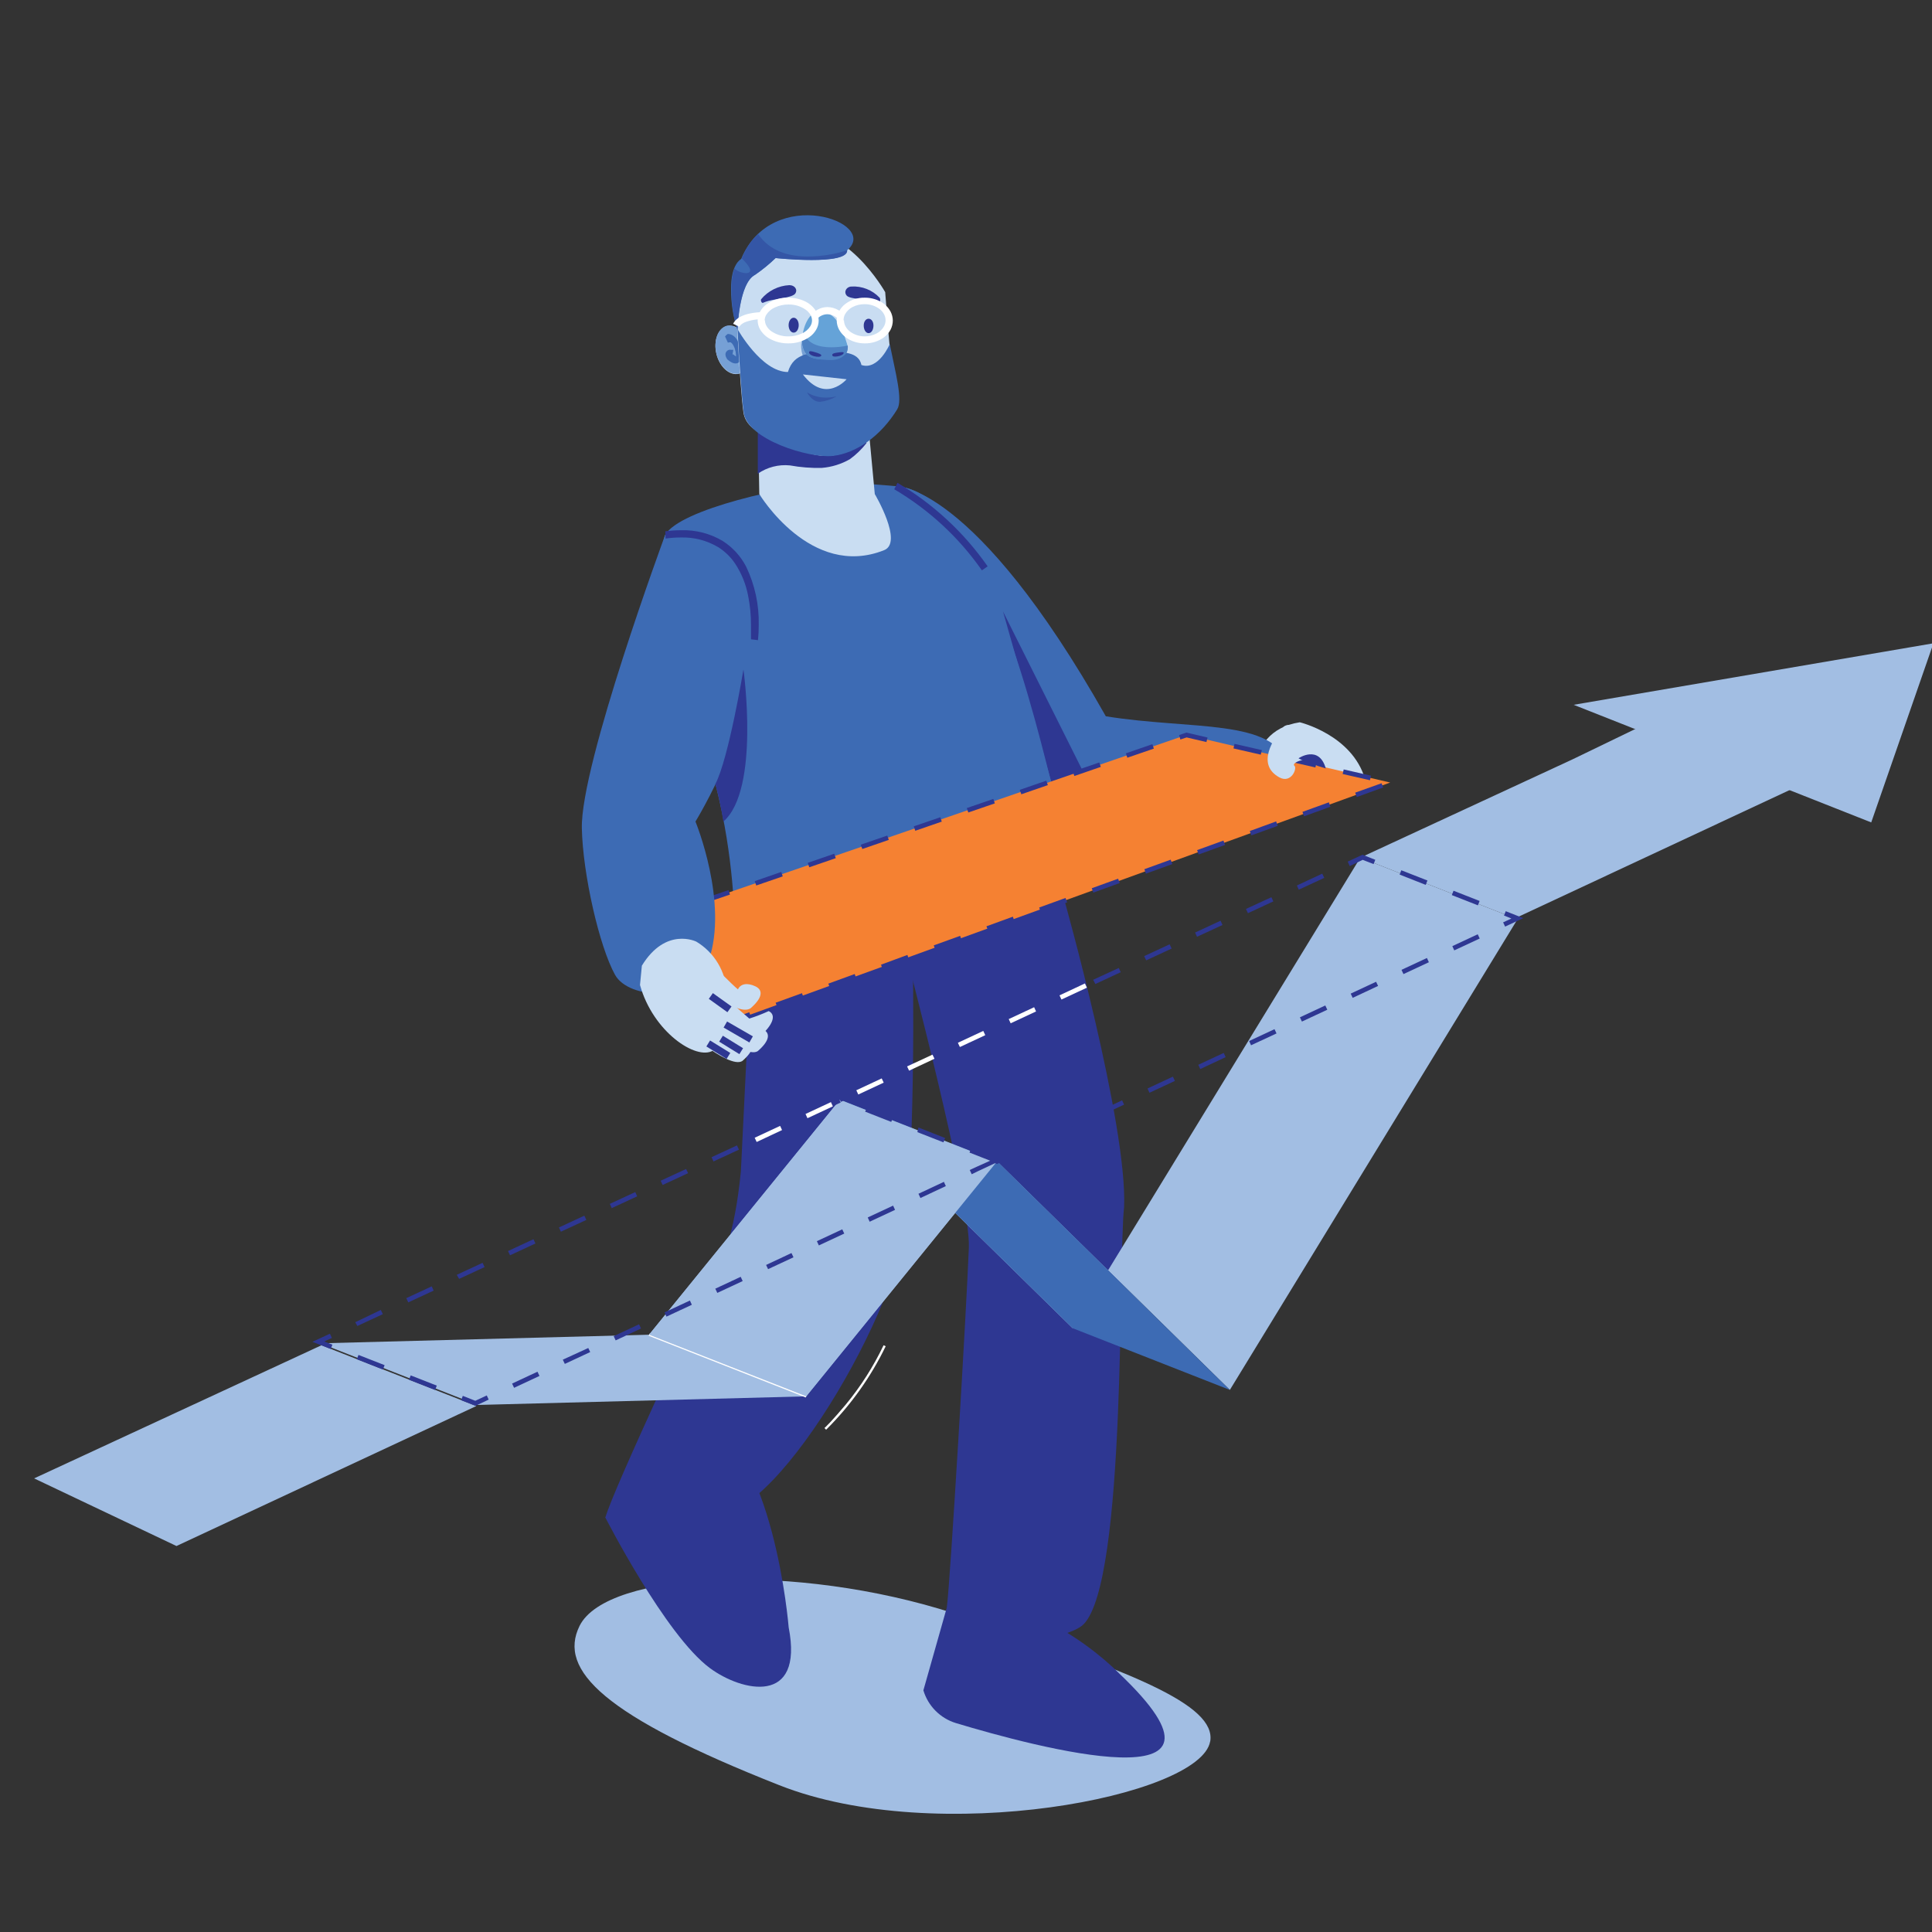 <svg width="480" height="480" viewBox="0 0 480 480" fill="none" xmlns="http://www.w3.org/2000/svg">
<rect x="0" y="0" width="480" height="480" fill="#333333" stroke="none"/>
<g clip-path="url(#clip0_121_9766)">
<path d="M300.653 432.671C298.235 446.327 232.743 459.023 193.604 443.522C150.108 426.362 138.529 414.953 144 403.932C150.821 390.26 197.882 388.183 237.006 400.832C281.494 415.232 302.11 423.556 300.684 432.609" fill="#A2BEE3"/>
<path d="M173.437 351.616L150.372 376.976C150.372 376.976 165.299 406.257 176.382 414.442C184.288 420.285 199.758 423.866 195.944 404.319C195.944 404.319 192.302 358.747 173.437 351.616Z" fill="#2E3792"/>
<path d="M235.224 399.436L229.412 419.96C229.984 421.878 231.023 423.626 232.435 425.045C233.847 426.465 235.588 427.514 237.503 428.098C257.05 433.988 313.21 449.07 277.992 415.697C277.992 415.697 256.678 393.546 235.224 399.498" fill="#2E3792"/>
<path d="M264.257 222.943C264.257 222.943 280.161 279.382 279.277 299.921C277.82 312.523 279.882 392.555 269.248 403.514C264.505 408.412 233.519 411.776 235.224 399.437C236.123 392.818 240.153 324.645 240.711 309.873C241.16 297.859 224.792 235.871 224.792 235.871L264.257 222.943Z" fill="#2E3792"/>
<path d="M226.636 229.981C226.636 229.981 227.845 274.608 225.086 303.44C222.746 328.071 188.178 384.866 175.018 375.07C168.554 373.52 160.354 384.37 150.434 376.976C152.077 370.528 176.444 318.77 176.444 318.77C179.095 314.957 182.521 307.021 184.071 290.993L187.031 230.539L226.636 229.981Z" fill="#2E3792"/>
<path d="M205.244 355.213C211.317 349.187 216.323 342.174 220.048 334.472L219.521 334.224C216.997 339.517 213.832 344.478 210.096 348.997C208.546 350.826 207.29 352.267 206.36 353.26L205.244 354.407L204.95 354.686L204.841 354.794L205.244 355.213Z" fill="white"/>
<path d="M322.927 179.447C322.927 179.447 335.917 182.547 339.141 193.552C327.206 199.52 311.596 199.52 311.596 199.52C311.596 199.52 307.954 181.772 322.927 179.447Z" fill="#C9DDF2"/>
<path d="M222.575 120.791C222.575 120.791 241.858 119.783 274.736 177.958C296.081 181.4 316.588 178.423 320.092 190.127C323.595 201.83 314.124 202.295 314.124 202.295L249.02 205.752L222.575 120.791Z" fill="#3D6BB4"/>
<path d="M261.235 194.421L249.19 151.902L268.985 191.492L261.235 194.421Z" fill="#2E3792"/>
<path d="M177.994 87.93C178.784 91.201 181.28 93.417 183.543 92.859C185.806 92.301 187.015 89.201 186.209 85.93C185.403 82.66 182.923 80.443 180.66 80.986C178.397 81.528 177.203 84.644 177.994 87.93Z" fill="#C9DDF2"/>
<path d="M181.374 80.908C181.137 80.884 180.898 80.884 180.661 80.908C178.878 81.342 177.747 83.372 177.747 85.822C177.748 86.506 177.831 87.188 177.995 87.852C178.708 90.782 180.785 92.859 182.831 92.859C183.068 92.89 183.307 92.89 183.544 92.859C183.644 92.835 183.743 92.804 183.838 92.766C183.575 89.123 183.342 85.171 183.172 81.822C183.172 81.714 183.079 81.559 183.017 81.373C182.513 81.096 181.949 80.947 181.374 80.939" fill="#76A0D5"/>
<path d="M180.846 85.14C180.975 85.089 181.111 85.058 181.249 85.047H181.528C181.728 85.168 181.897 85.332 182.024 85.528C182.294 85.933 182.498 86.377 182.629 86.845C182.629 87.062 182.737 87.248 182.768 87.388C182.765 87.434 182.765 87.481 182.768 87.527C182.821 87.835 182.852 88.145 182.861 88.457C182.891 88.6 182.891 88.748 182.861 88.891L183.109 89.046L182.97 88.798C182.928 88.822 182.891 88.853 182.861 88.891L183.109 89.046L182.97 88.798L183.14 89.077V88.736C183.085 88.721 183.026 88.721 182.97 88.736L183.14 89.015V88.69C183.05 88.654 182.962 88.613 182.877 88.566C182.651 88.431 182.438 88.276 182.241 88.101L181.683 88.767L182.365 88.24C182.327 88.188 182.296 88.13 182.272 88.07H182.024H181.683L182.164 88.271C182.175 88.205 182.175 88.136 182.164 88.07H181.683L182.164 88.271L181.652 88.054L181.9 88.566C182.021 88.503 182.115 88.398 182.164 88.271L181.652 88.054L181.9 88.566L181.761 88.287V88.597L181.621 88.318V88.628C181.709 88.617 181.797 88.617 181.885 88.628L182.195 86.907C182.004 86.893 181.812 86.893 181.621 86.907C181.467 86.884 181.31 86.884 181.156 86.907C180.882 86.97 180.64 87.129 180.474 87.357C180.312 87.558 180.229 87.812 180.242 88.07C180.243 88.254 180.275 88.438 180.335 88.612C180.402 88.785 180.485 88.951 180.583 89.108L180.722 89.31C181.037 89.583 181.38 89.822 181.745 90.023C182.05 90.193 182.389 90.288 182.737 90.302C183.04 90.304 183.334 90.206 183.575 90.023C183.737 89.905 183.869 89.751 183.962 89.573C184.083 89.362 184.167 89.131 184.21 88.891C184.225 88.685 184.225 88.478 184.21 88.271C184.212 87.833 184.16 87.395 184.055 86.969L183.218 87.155L184.071 87.016C183.954 86.37 183.762 85.74 183.497 85.14C183.282 84.622 182.971 84.149 182.582 83.745C182.36 83.518 182.097 83.334 181.807 83.203C181.493 83.051 181.149 82.972 180.8 82.97C180.547 83.141 180.322 83.35 180.133 83.59L180.846 85.14Z" fill="#3D6BB4"/>
<path d="M206.748 119.923C195.898 120.559 168.771 126.496 165.252 132.929C164.663 134.014 160.214 156.18 160.214 156.18C184.644 189.476 182.505 235.064 182.505 235.064L271.589 213.689C266.318 200.497 263.28 202.838 261.172 194.421C255.127 170.007 242.571 121.938 222.513 120.776C222.513 120.776 210.639 119.691 206.686 119.923" fill="#3D6BB4"/>
<path d="M217.337 122.744C217.337 122.744 224.498 134.788 219.646 136.695C201.402 143.949 188.644 122.744 188.644 122.744L188.257 100.516H215.259L217.337 122.744Z" fill="#C9DDF2"/>
<path d="M188.271 100.64V117.691C190.601 116.074 193.433 115.343 196.254 115.63C198.857 116.103 201.5 116.311 204.144 116.25C206.605 116.055 208.992 115.319 211.135 114.095C212.689 112.966 214.077 111.625 215.259 110.111V100.64H188.271Z" fill="#2E3792"/>
<path d="M219.925 72.584C219.925 72.445 220.452 79.761 221.118 87.062C221.785 94.363 222.575 102.036 222.87 101.54C218.886 108.159 213.817 108.391 213.817 108.391C213.817 108.391 212.67 112.545 206.811 113.165C200.952 113.786 196.844 110.732 196.844 110.065C196.844 109.399 185.652 109.073 184.707 102.439C183.761 95.804 182.769 73.824 182.769 73.824C183.307 70.075 184.942 66.568 187.468 63.746C189.995 60.924 193.3 58.913 196.968 57.967C209.834 54.634 219.925 72.584 219.925 72.584Z" fill="#C9DDF2"/>
<path d="M183.234 81.791C183.606 88.611 184.241 98.842 184.784 102.562C185.73 109.227 201.013 113.909 206.873 113.273C212.732 112.638 218.886 108.297 222.932 101.647C224.342 99.322 222.467 92.548 221.056 85.496C221.056 85.496 218.266 92.083 214.019 90.688C213.445 87.867 210.454 87.309 206.067 87.48C201.68 87.65 197.231 87.48 195.759 92.424C189.186 92.424 183.249 81.791 183.249 81.791" fill="#3D6BB4"/>
<path d="M214.591 80.892C214.591 81.931 215.118 82.768 215.8 82.768C216.482 82.768 217.009 81.931 217.009 80.892C217.009 79.854 216.467 79.187 215.8 79.187C215.134 79.187 214.591 79.869 214.591 80.892Z" fill="#2E3792"/>
<path d="M195.928 80.783C195.928 81.822 196.486 82.643 197.184 82.643C197.881 82.643 198.439 81.822 198.439 80.783C198.439 79.745 197.881 78.939 197.184 78.939C196.486 78.939 195.928 79.776 195.928 80.799" fill="#2E3792"/>
<path d="M203.587 77.264C201.85 77.264 199.866 79.652 199.386 83.372C198.626 89.355 202.393 89.231 205.772 89.371C209.151 89.51 211.244 87.821 210.423 85.371C209.601 82.922 208.299 77.481 203.54 77.264" fill="#65A3D8"/>
<path d="M199.432 83.046C199.324 83.511 199.231 84.007 199.153 84.519C198.936 85.771 199.021 87.057 199.401 88.27C199.695 88.161 199.996 88.068 200.3 87.991C199.807 87.335 199.468 86.576 199.31 85.771C199.151 84.966 199.177 84.135 199.386 83.341V83.015" fill="#76A0D5"/>
<path d="M210.268 87.665C209.78 88.27 209.148 88.743 208.431 89.041C207.713 89.339 206.932 89.452 206.16 89.371H205.772C203.726 89.278 201.541 89.371 200.3 87.991C199.996 88.068 199.696 88.161 199.401 88.27C200.3 90.719 202.843 90.983 205.307 91.091H205.493C206.531 91.03 207.531 90.675 208.376 90.069C209.221 89.463 209.877 88.629 210.268 87.665Z" fill="#3D6BB4"/>
<path d="M199.602 82.458L199.432 83.047V83.373C199.225 84.167 199.2 84.997 199.358 85.802C199.516 86.607 199.854 87.366 200.346 88.023C201.587 89.325 203.772 89.309 205.818 89.402H206.206C206.978 89.484 207.759 89.371 208.477 89.073C209.194 88.775 209.826 88.302 210.314 87.697C210.582 87.122 210.689 86.484 210.624 85.853C209.283 86.136 207.917 86.282 206.547 86.287C203.803 86.287 200.517 85.605 199.649 82.504" fill="#4D81C2"/>
<path d="M204.052 88.332C203.974 88.673 203.184 88.751 202.269 88.503C201.354 88.255 200.936 87.821 201.013 87.48C201.091 87.139 201.509 87.216 202.409 87.48C203.308 87.743 204.129 88.022 204.052 88.348" fill="#2E3792"/>
<path d="M209.585 87.696C209.585 88.053 208.903 88.425 208.035 88.549C207.167 88.673 206.826 88.549 206.779 88.239C206.733 87.929 207.012 87.743 207.942 87.619C208.872 87.495 209.616 87.355 209.647 87.696" fill="#2E3792"/>
<path d="M211.584 71.188C210.329 71.188 209.554 72.46 210.344 73.421C211.135 74.382 215.413 74.335 216.978 74.583C217.472 74.665 217.959 74.785 218.436 74.94C218.761 75.048 218.761 74.211 218.513 73.948C217.629 73.011 216.55 72.279 215.353 71.803C214.157 71.326 212.87 71.116 211.584 71.188Z" fill="#2E3792"/>
<path d="M199.478 93.029C205.105 100.439 210.329 94.223 210.329 94.223L199.478 93.029Z" fill="#C9DDF2"/>
<path d="M200.517 97.54C201.571 99.229 202.594 99.834 203.756 99.834C205.215 99.659 206.623 99.19 207.895 98.454C207.024 98.677 206.128 98.786 205.229 98.78C203.595 98.793 201.989 98.365 200.579 97.54" fill="#3456A6"/>
<path d="M161.005 147.484L159.362 170.859L161.098 170.983L162.741 147.608" fill="#2E3792"/>
<path d="M196.145 70.848C197.401 70.848 198.269 71.918 197.571 72.941C196.874 73.964 192.534 74.289 190.984 74.739C190.496 74.868 190.02 75.034 189.557 75.235C189.232 75.374 188.891 74.599 189.123 74.32C189.982 73.293 191.043 72.455 192.241 71.857C193.439 71.26 194.747 70.916 196.083 70.848" fill="#2E3792"/>
<path d="M192.704 64.104C192.704 64.104 210.685 66.011 210.483 62.166C218.699 55.237 191.882 45.704 184.132 64.352C184.132 64.352 181.543 65.577 181.636 71.885C181.615 75.334 182.154 78.763 183.233 82.039C183.233 82.039 183.512 70.382 187.573 68.289C189.389 67.041 191.1 65.647 192.688 64.12" fill="#3D6BB4"/>
<path d="M185.389 61.888C184.967 62.633 184.594 63.404 184.272 64.198C184.591 63.403 184.964 62.631 185.389 61.888Z" fill="#9499C9"/>
<path d="M210.484 62.166C210.593 64.104 206.113 64.584 201.633 64.584C197.153 64.584 192.705 64.104 192.705 64.104C191.116 65.631 189.405 67.026 187.589 68.274C183.73 70.258 183.296 80.891 183.249 81.945C183.249 80.907 183.73 70.258 187.589 68.274C189.405 67.026 191.116 65.631 192.705 64.104C192.705 64.104 197.169 64.584 201.618 64.584C206.066 64.584 210.577 64.104 210.484 62.166Z" fill="#7987C3"/>
<path d="M188.302 58.136C187.157 59.241 186.176 60.505 185.388 61.887C184.97 62.634 184.597 63.405 184.272 64.197C184.272 64.197 188.069 67.653 185.481 67.855H185.248C184.226 67.788 183.251 67.403 182.458 66.754C181.938 68.354 181.707 70.034 181.776 71.715C181.694 75.212 182.186 78.7 183.233 82.038V81.945C183.233 80.907 183.714 70.273 187.573 68.289C189.389 67.041 191.1 65.646 192.689 64.119C192.689 64.119 197.153 64.6 201.617 64.6C206.081 64.6 210.577 64.119 210.468 62.182C207.315 63.189 204.028 63.711 200.718 63.732C196.238 63.732 191.263 62.538 188.317 58.089" fill="#3456A6"/>
<path d="M189.108 79.605H188.24C188.241 80.425 188.466 81.229 188.891 81.93C189.562 83.011 190.539 83.868 191.697 84.394C192.983 85.011 194.394 85.324 195.82 85.309C197.69 85.35 199.526 84.808 201.075 83.759C201.756 83.287 202.327 82.674 202.749 81.961C203.174 81.26 203.399 80.456 203.4 79.636C203.4 78.82 203.174 78.021 202.749 77.326C202.081 76.245 201.111 75.382 199.959 74.846C198.663 74.244 197.249 73.936 195.82 73.947C193.951 73.91 192.116 74.452 190.565 75.497C189.888 75.979 189.318 76.597 188.891 77.311C188.466 78.006 188.241 78.805 188.24 79.62H189.976C189.98 79.11 190.125 78.611 190.395 78.179C190.915 77.382 191.66 76.756 192.534 76.38C193.587 75.892 194.736 75.643 195.898 75.652C197.404 75.621 198.884 76.059 200.129 76.907C200.612 77.237 201.019 77.665 201.323 78.163C201.593 78.596 201.738 79.095 201.742 79.605C201.74 80.115 201.595 80.614 201.323 81.046C200.829 81.833 200.111 82.454 199.261 82.829C198.212 83.33 197.061 83.585 195.898 83.573C194.391 83.604 192.912 83.165 191.666 82.317C191.179 81.987 190.772 81.553 190.472 81.046C190.201 80.614 190.056 80.115 190.054 79.605H189.108Z" fill="white"/>
<path d="M208.763 79.605H207.879C207.883 80.406 208.086 81.195 208.468 81.899C209.06 82.958 209.949 83.82 211.026 84.379C212.202 84.997 213.511 85.316 214.839 85.309C216.584 85.343 218.29 84.798 219.691 83.759C220.326 83.266 220.853 82.649 221.241 81.945C221.612 81.237 221.809 80.451 221.815 79.651C221.809 78.857 221.612 78.075 221.241 77.373C220.648 76.305 219.753 75.437 218.668 74.877C217.492 74.263 216.182 73.949 214.855 73.962C213.114 73.921 211.411 74.467 210.019 75.513C209.38 76.002 208.852 76.62 208.468 77.326C208.086 78.025 207.883 78.808 207.879 79.605H209.585C209.571 79.064 209.7 78.53 209.957 78.055C210.389 77.301 211.029 76.687 211.801 76.287C212.725 75.809 213.752 75.564 214.793 75.575C216.15 75.549 217.477 75.981 218.56 76.799C218.999 77.139 219.363 77.567 219.629 78.055C219.892 78.529 220.025 79.063 220.017 79.605C220.012 80.12 219.879 80.626 219.629 81.077C219.205 81.838 218.563 82.454 217.785 82.844C216.862 83.328 215.835 83.578 214.793 83.573C213.474 83.564 212.193 83.135 211.135 82.348C210.695 82.002 210.331 81.569 210.065 81.077C209.821 80.625 209.693 80.119 209.693 79.605H208.763Z" fill="white"/>
<path d="M189.108 77.56C188.149 77.586 187.195 77.7 186.256 77.901C185.458 78.054 184.685 78.32 183.962 78.691C183.583 78.876 183.233 79.117 182.923 79.404C182.602 79.698 182.339 80.051 182.148 80.443L183.699 81.187C183.788 80.998 183.914 80.83 184.071 80.691C184.457 80.36 184.905 80.107 185.388 79.947C186.185 79.666 187.012 79.479 187.853 79.389L188.752 79.311H189.093L189.108 77.56Z" fill="white"/>
<path d="M209.352 77.792C209.017 77.502 208.653 77.248 208.267 77.032C207.436 76.554 206.497 76.298 205.539 76.288C204.183 76.313 202.891 76.869 201.942 77.838L203.12 79.125C203.434 78.799 203.81 78.538 204.225 78.357C204.639 78.176 205.086 78.079 205.539 78.071C206.198 78.086 206.843 78.267 207.414 78.598C207.662 78.737 207.848 78.877 207.988 78.97L208.127 79.094L208.375 78.815L208.127 79.079L208.375 78.799L208.127 79.063L209.352 77.792Z" fill="white"/>
<path d="M222.172 121.551C230.79 126.633 238.217 133.504 243.951 141.702L245.377 140.71C239.484 132.267 231.845 125.189 222.978 119.955L222.172 121.551Z" fill="#2E3792"/>
<path d="M161.423 228.492L294.778 182.578L345.389 194.421L180.955 254.053L177.25 252.984" fill="#F58132"/>
<path d="M161.61 229.05L168.198 226.772L167.811 225.671L161.223 227.95L161.61 229.05ZM174.77 224.509L181.358 222.246L180.986 221.145L174.398 223.408L174.77 224.509ZM187.884 219.998L194.472 217.735L194.1 216.634L187.512 218.913L187.884 219.998ZM201.06 215.472L207.648 213.209L207.26 212.108L200.688 214.371L201.06 215.472ZM214.236 210.93L220.824 208.667L220.436 207.597L213.848 209.86L214.236 210.93ZM227.396 206.404L233.984 204.125L233.612 203.04L227.024 205.303L227.396 206.404ZM240.572 201.862L247.16 199.599L246.788 198.498L240.2 200.761L240.572 201.862ZM253.748 197.336L260.336 195.057L259.948 193.956L253.36 196.235L253.748 197.336ZM266.924 192.794L273.496 190.531L273.124 189.43L266.536 191.693L266.924 192.794ZM280.084 188.252L286.672 185.989L286.3 184.888L279.712 187.167L280.084 188.252ZM293.26 183.726L294.81 183.214L299.739 184.361L300.003 183.23L294.748 182.005L292.95 182.625L293.26 183.726ZM306.451 185.942L313.24 187.492L313.504 186.361L306.715 184.811L306.451 185.942ZM320.014 189.12L326.804 190.67L327.067 189.539L320.278 187.988L320.014 189.12ZM333.578 192.298L340.367 193.848L340.631 192.716L333.841 191.166L333.578 192.298ZM343.25 194.592L336.693 196.933L337.096 198.018L343.638 195.646L343.25 194.592ZM330.152 199.335L323.595 201.707L323.998 202.807L330.539 200.436L330.152 199.335ZM317.054 204.078L310.512 206.466L310.9 207.551L317.441 205.179L317.054 204.078ZM303.955 208.837L297.414 211.209L297.801 212.294L304.358 209.922L303.955 208.837ZM290.857 213.581L284.316 215.952L284.703 217.053L291.26 214.681L290.857 213.581ZM277.79 218.308L271.248 220.68L271.636 221.765L278.193 219.393L277.79 218.308ZM264.722 223.098L258.181 225.47L258.584 226.57L265.125 224.183L264.722 223.098ZM251.64 227.748L245.083 230.136L245.486 231.221L252.027 228.849L251.64 227.748ZM238.541 232.507L231.984 234.879L232.387 235.964L238.929 233.592L238.541 232.507ZM225.443 237.251L218.886 239.669L219.289 240.769L225.831 238.398L225.443 237.251ZM212.345 241.994L205.803 244.381L206.191 245.466L212.748 243.094L212.345 241.994ZM199.246 246.753L192.705 249.124L193.093 250.209L199.649 247.838L199.246 246.753ZM186.148 251.496L180.924 253.387L179.932 253.108L179.622 254.224L180.971 254.612L186.551 252.596L186.148 251.496Z" fill="#2E3792"/>
<path d="M165.252 132.929C165.252 132.929 144.202 189.941 144.559 205.783C144.791 217.161 148.899 235.157 152.805 242.195C156.246 248.395 172.367 249.248 176.057 238.691C181.079 224.26 172.786 204.109 172.786 204.109C172.786 204.109 188.054 179.447 188.705 156.133C184.35 129.782 165.268 132.882 165.268 132.882" fill="#3D6BB4"/>
<path d="M165.361 133.797C166.609 133.623 167.868 133.535 169.128 133.533C172.393 133.435 175.619 134.268 178.428 135.936C180.113 136.997 181.555 138.402 182.66 140.059C184.243 142.473 185.333 145.175 185.869 148.011C186.356 150.43 186.595 152.892 186.582 155.359C186.582 156.444 186.582 157.327 186.582 157.947C186.582 158.257 186.582 158.49 186.582 158.645C186.577 158.707 186.577 158.769 186.582 158.831L188.318 159.048C188.448 157.802 188.51 156.549 188.504 155.297C188.618 150.299 187.556 145.345 185.404 140.834C184.059 138.206 182.036 135.985 179.545 134.401C176.443 132.552 172.877 131.627 169.267 131.735C167.935 131.735 166.604 131.823 165.284 131.999L165.361 133.797Z" fill="#2E3792"/>
<path d="M177.731 194.777C181.018 188.577 184.707 166.333 184.707 166.333C184.707 166.333 188.892 196.157 179.716 204.124C179.241 200.987 178.578 197.881 177.731 194.824" fill="#2E3792"/>
<path d="M159.471 239.916L159.006 244.721C162.23 256.347 172.957 263.524 177.142 261.013C177.829 260.021 178.246 258.867 178.351 257.664C177.902 254.828 178.568 256.114 177.902 252.782C178.646 252.472 181.916 248.395 180.583 246.581C180.452 244.015 179.692 241.521 178.37 239.318C177.049 237.115 175.205 235.271 173.003 233.948C173.003 233.948 165.439 230.166 159.471 239.916Z" fill="#C9DDF2"/>
<path d="M168.632 254.502C168.632 254.502 180.925 265.709 184.412 263.616C187.326 261.09 187.714 259.105 185.637 258.129C183.56 257.152 181.932 257.524 181.328 258.888C179.948 257.803 172.368 249.03 172.368 249.03" fill="#C9DDF2"/>
<path d="M172.739 252.038C172.739 252.038 184.783 263.261 188.24 261.168C191.169 258.641 191.557 256.657 189.48 255.681C187.403 254.704 185.775 255.076 185.155 256.44C183.775 255.34 180.505 251.898 180.505 251.898" fill="#C9DDF2"/>
<path d="M174.91 249.946C174.91 249.946 185.435 259.494 188.861 257.402C191.791 254.89 193.062 252.209 190.985 251.201C189.417 251.919 187.807 252.54 186.164 253.061C184.8 251.976 176.119 244.086 176.119 244.086" fill="#C9DDF2"/>
<path d="M174.351 244.116C174.351 244.116 182.954 252.626 186.442 250.534C189.356 248.022 189.744 246.023 187.666 245.046C185.589 244.07 183.962 244.442 183.342 245.806C181.962 244.721 176.041 238.691 176.041 238.691" fill="#C9DDF2"/>
<path d="M181.744 250.054L177.11 246.737L176.102 248.163L180.721 251.48" fill="#2E3792"/>
<path d="M187.046 257.479L180.644 253.789L179.776 255.293L186.178 258.998" fill="#2E3792"/>
<path d="M184.613 260.424L179.59 257.324L178.676 258.797L183.698 261.897" fill="#2E3792"/>
<path d="M181.435 261.602L176.413 258.501L175.499 259.99L180.521 263.09" fill="#2E3792"/>
<path d="M328.477 184.888C328.477 184.888 321.098 177.99 318.711 180.765C316.324 183.539 312.015 189.988 317.905 193.165C320.835 194.716 322.369 190.825 321.579 190.236C320.788 189.647 323.997 187.88 327.206 189.259C327.206 185.089 328.477 184.95 328.477 184.95" fill="#C9DDF2"/>
<path d="M322.618 188.391C322.618 188.391 327.671 184.95 329.392 190.918C323.641 189.197 322.618 188.391 322.618 188.391Z" fill="#2E3792"/>
<path d="M480.356 159.822L390.962 175.106L464.901 204.326L480.356 159.822Z" fill="#A2BEE3"/>
<path d="M445.571 195.847L376.979 227.888L377.01 228.399L373.662 227.097L337.963 213.084L390.667 188.671L407.113 180.719L445.571 195.847Z" fill="#A2BEE3"/>
<path d="M377.01 228.399L305.551 345.323L247.717 288.543L200.3 346.919L118.641 349.058L79.594 333.743L161.253 331.604L208.686 273.228L266.504 329.992L337.964 213.084L373.662 227.097L377.01 228.399Z" fill="#A2BEE3"/>
<path d="M118.346 349.322L113.65 351.508L43.849 384.106L8.476 367.303L73.983 336.953L79.873 334.224L110.038 346.067L118.346 349.322Z" fill="#A2BEE3"/>
<path d="M200.409 346.656L161.362 331.326L161.16 331.868L200.192 347.199" fill="white"/>
<path d="M247.904 288.682L208.687 273.227L266.505 329.992L305.552 345.322L247.904 288.682Z" fill="#3D6BB4"/>
<path d="M161.252 331.604L208.685 273.227L247.717 288.542L200.299 346.919L161.252 331.604Z" fill="#A2BEE3"/>
<path d="M234.51 293.628L228.186 296.589L228.682 297.643L234.991 294.682L234.51 293.628ZM221.892 299.534L215.583 302.479L216.064 303.533L222.373 300.588L221.892 299.534ZM209.259 305.424L202.95 308.369L203.446 309.423L209.755 306.478L209.259 305.424ZM196.641 311.315L190.332 314.275L190.828 315.314L197.137 312.369L196.641 311.315ZM184.023 317.22L177.714 320.166L178.211 321.22L184.519 318.274L184.023 317.22ZM171.406 323.111L165.097 326.056L165.577 327.11L171.886 324.165L171.406 323.111ZM158.772 329.017L152.463 331.962L152.959 333.016L159.268 330.055L158.772 329.017ZM146.155 334.907L139.83 337.806L140.326 338.86L146.635 335.915L146.155 334.907ZM133.537 340.797L127.228 343.743L127.724 344.797L134.033 341.851L133.537 340.797ZM120.919 346.703L118.082 348.021L114.982 346.796L114.564 347.881L118.129 349.276L121.415 347.726L120.935 346.688L120.919 346.703ZM108.518 344.254L102.039 341.712L101.62 342.797L108.1 345.339L108.518 344.254ZM95.559 339.17L89.065 336.628L88.646 337.697L95.126 340.255L95.559 339.17ZM82.585 334.085L80.57 333.279L82.461 332.411L81.965 331.357L77.609 333.372L82.167 335.155L82.585 334.085ZM88.786 329.435L95.11 326.505L94.614 325.451L88.258 328.505L88.786 329.435ZM101.434 323.576L107.743 320.646L107.263 319.592L100.938 322.522L101.434 323.576ZM114.068 317.732L120.392 314.802L119.896 313.748L113.479 316.724L114.068 317.732ZM126.716 311.873L132.049 309.392L133.025 308.943L132.545 307.889L131.553 308.338L126.22 310.818L126.716 311.873ZM139.35 306.013L145.674 303.084L145.178 302.029L138.869 304.959L139.35 306.013ZM151.983 300.154L158.307 297.224L157.827 296.17L151.502 299.1L151.983 300.154ZM164.632 294.403L170.956 291.473L170.46 290.435L164.136 293.349L164.632 294.403ZM177.265 288.559L183.589 285.629L183.093 284.575L176.784 287.505L177.265 288.559ZM189.914 282.7L196.223 279.77L195.742 278.716L189.433 281.584L189.914 282.7ZM202.547 276.84L203.307 276.484L208.871 273.911L208.375 272.857L202.826 275.43L202.066 275.786L202.547 276.84ZM214.948 276.189L221.427 278.732L221.861 277.646L215.382 275.104L214.948 276.189ZM227.922 281.274L234.401 283.816L234.82 282.746L228.186 280.127L227.922 281.274ZM240.881 286.358L246.012 288.373L242.555 289.923L240.927 290.683L241.423 291.737L242.973 290.977L248.879 288.218L241.237 285.226L240.881 286.358Z" fill="#2E3792"/>
<path d="M208.919 273.755L215.243 270.826L214.763 269.771L208.438 272.701L208.919 273.755ZM221.568 267.896L227.877 264.951L227.396 263.897L221.072 266.826L221.568 267.896ZM234.201 262.036L240.525 259.107L240.029 258.053L233.721 260.982L234.201 262.036ZM246.85 256.177L253.159 253.247L252.678 252.209L246.354 255.123L246.85 256.177ZM259.483 250.333L261.622 249.341L265.807 247.404L265.389 246.35L261.204 248.287L259.08 249.279L259.483 250.333ZM272.132 244.474L278.441 241.544L277.96 240.49L271.589 243.42L272.132 244.474ZM284.765 238.599L291.09 235.669L290.594 234.615L284.269 237.545L284.765 238.599ZM297.398 232.74L303.723 229.81L303.242 228.756L296.918 231.686L297.398 232.74ZM310.047 226.88L316.356 223.951L315.876 222.912L309.551 225.826L310.047 226.88ZM322.68 221.036L329.005 218.107L328.509 217.053L322.2 219.998L322.68 221.036ZM335.329 215.177L338.553 213.627L341.266 214.681L341.685 213.612L338.507 212.356L334.833 214.061L335.329 215.177ZM347.73 217.285L354.209 219.843L354.643 218.758L348.149 216.216L347.73 217.285ZM360.704 222.385L367.184 224.927L367.602 223.842L361.123 221.3L360.704 222.385ZM373.663 227.469L375.508 228.198L373.446 229.159L373.942 230.213L378.453 228.105L374.097 226.384L373.663 227.469ZM367.137 232.12L360.828 235.065L361.309 236.119L367.633 233.174L367.137 232.12ZM354.519 238.01L348.195 240.955L348.691 242.009L355 239.064L354.519 238.01ZM341.886 243.916L335.577 246.861L336.073 247.915L342.382 244.954L341.886 243.916ZM329.268 249.806L322.959 252.751L323.455 253.805L329.764 250.86L329.268 249.806ZM316.651 255.697L310.342 258.642L310.822 259.696L317.147 256.751L316.651 255.697ZM304.033 261.602L302.25 262.424L297.708 264.548L298.204 265.602L302.731 263.478L304.513 262.641L304.033 261.602ZM291.4 267.493L285.091 270.438L285.587 271.492L291.896 268.547L291.4 267.493ZM278.782 273.383L272.473 276.328L272.969 277.382L279.278 274.437L278.782 273.383ZM266.164 279.289L259.855 282.234L260.336 283.288L266.66 280.343L266.164 279.289ZM253.546 285.179L247.687 287.923L247.253 289.008L247.501 289.101L247.733 289.194L254.027 286.249L253.546 285.179Z" fill="#2E3792"/>
<path d="M269.543 244.334L263.234 247.295L263.715 248.333L270.039 245.388L269.543 244.334ZM256.925 250.24L250.616 253.185L251.097 254.239L257.406 251.294L256.925 250.24ZM244.292 256.13L237.983 259.076L238.479 260.13L244.788 257.185L244.292 256.13ZM231.674 262.021L225.365 264.95L225.861 266.005L232.17 263.044L231.674 262.021ZM219.056 267.927L212.748 270.872L213.244 271.926L219.553 268.981L219.056 267.927ZM206.439 273.817L200.13 276.762L200.61 277.816L206.919 274.871L206.439 273.817ZM193.821 279.723L187.497 282.668L187.993 283.722L194.301 280.761L193.821 279.723Z" fill="white"/>
</g>
<defs>
<clipPath id="clip0_121_9766">
<rect width="480" height="480" fill="white"/>
</clipPath>
</defs>
</svg>
